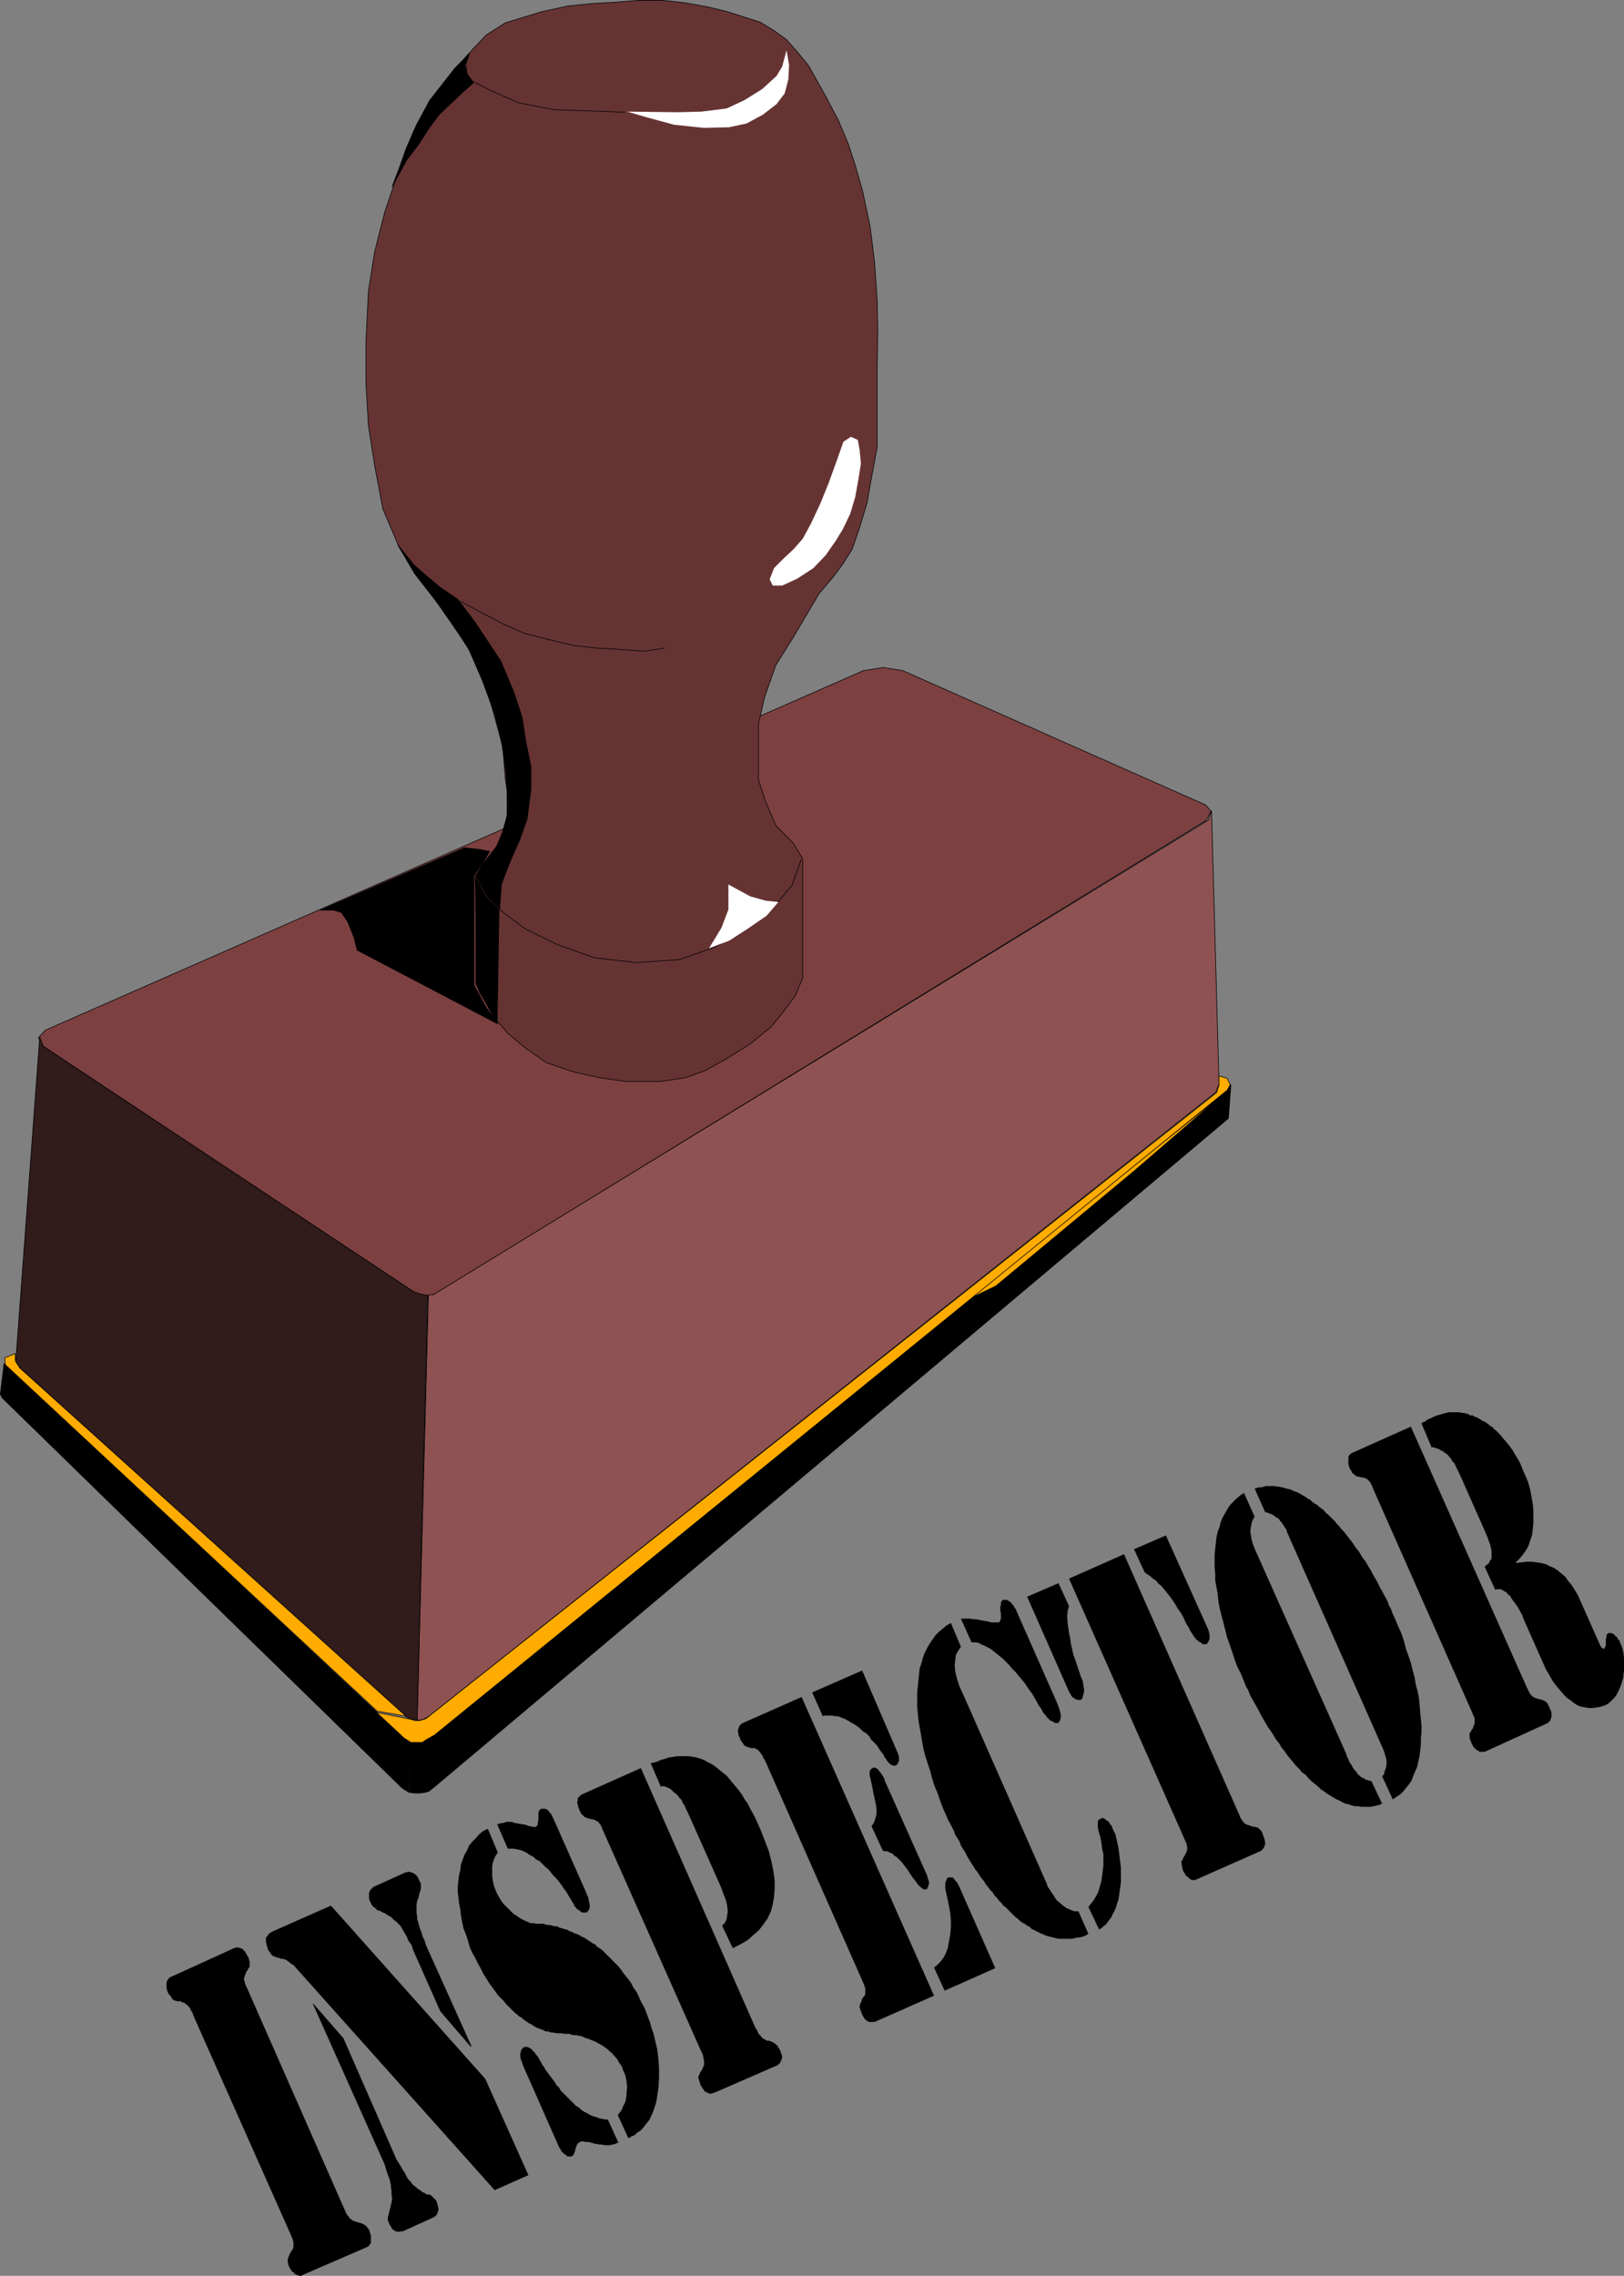 <?xml version="1.0" encoding="UTF-8" standalone="no"?>
<svg
   version="1.0"
   width="111.091mm"
   height="155.604mm"
   id="svg55"
   sodipodi:docname="Inspector.wmf"
   xmlns:inkscape="http://www.inkscape.org/namespaces/inkscape"
   xmlns:sodipodi="http://sodipodi.sourceforge.net/DTD/sodipodi-0.dtd"
   xmlns="http://www.w3.org/2000/svg"
   xmlns:svg="http://www.w3.org/2000/svg">
  <rect width="100%" height="100%" fill="#808080" stroke="none"/>
  <sodipodi:namedview
     id="namedview55"
     pagecolor="#ffffff"
     bordercolor="#000000"
     borderopacity="0.25"
     inkscape:showpageshadow="2"
     inkscape:pageopacity="0.0"
     inkscape:pagecheckerboard="0"
     inkscape:deskcolor="#d1d1d1"
     inkscape:document-units="mm" />
  <defs
     id="defs1">
    <pattern
       id="WMFhbasepattern"
       patternUnits="userSpaceOnUse"
       width="6"
       height="6"
       x="0"
       y="0" />
  </defs>
  <path
     style="fill:#7d4040;fill-opacity:1;fill-rule:evenodd;stroke:none"
     d="m 223.225,173.306 5.171,-0.808 5.009,0.808 78.367,34.742 1.293,1.616 -1.131,2.262 -198.422,121.84 -1.454,0.808 -1.454,0.323 -1.454,-0.162 -2.262,-0.97 -95.656,-63.344 -1.293,-2.262 1.777,-1.939 z"
     id="path1" />
  <path
     style="fill:none;stroke:#000000;stroke-width:0.162px;stroke-linecap:round;stroke-linejoin:round;stroke-miterlimit:4;stroke-dasharray:none;stroke-opacity:1"
     d="m 223.225,173.306 5.171,-0.808 5.009,0.808 78.367,34.742 1.293,1.616 -1.131,2.262 -198.422,121.84 -1.454,0.808 -1.454,0.323 -1.454,-0.162 -2.262,-0.97 -95.656,-63.344 -1.293,-2.262 1.777,-1.939 211.51,-92.915 v 0"
     id="path2" />
  <path
     style="fill:#663333;fill-opacity:1;fill-rule:evenodd;stroke:none"
     d="m 130.639,201.262 -0.646,-8.403 -3.878,-13.897 -4.201,-10.019 -6.14,-9.695 -8.564,-10.988 -4.201,-7.272 -4.04,-9.534 -2.101,-11.15 -1.616,-10.342 -0.646,-11.15 V 88.471 l 0.646,-13.25 1.616,-10.18 2.585,-10.18 3.232,-9.534 4.201,-11.311 4.201,-7.918 6.463,-8.241 4.847,-5.333 3.393,-3.555 4.847,-3.07 3.716,-1.131 5.817,-1.778 6.786,-1.454 6.463,-0.646 5.817,-0.323 5.979,-0.485 h 6.14 l 5.817,0.646 6.14,1.131 4.686,1.131 4.524,1.454 4.04,1.293 3.716,2.262 3.07,2.262 2.585,2.909 3.07,3.717 2.262,4.04 2.262,4.04 3.232,6.14 2.585,6.14 1.777,5.494 1.939,6.787 1.939,9.211 1.131,9.211 0.646,9.695 0.162,7.433 -0.162,10.988 v 11.958 7.595 l -1.454,7.756 -1.131,6.464 -1.939,6.464 -1.939,5.656 -2.585,4.04 -2.424,3.232 -3.555,4.201 -6.786,11.473 -4.363,6.948 -2.908,8.241 -1.616,7.11 v 7.11 7.11 l 1.777,5.494 2.747,6.464 4.363,4.363 2.585,4.201 v 30.702 l -1.939,4.686 -3.393,4.525 -2.908,3.555 -5.171,4.201 -5.817,3.717 -6.14,3.393 -5.009,1.778 -6.463,0.97 h -8.887 l -6.786,-0.97 -6.625,-1.454 -7.11,-2.424 -5.332,-3.717 -4.524,-3.717 -4.04,-4.686 -2.908,-5.333 -1.454,-2.909 v -27.955 l 2.747,-4.201 2.908,-3.717 1.939,-5.171 0.969,-5.656 -0.969,-6.302 z"
     id="path3" />
  <path
     style="fill:none;stroke:#000000;stroke-width:0.162px;stroke-linecap:round;stroke-linejoin:round;stroke-miterlimit:4;stroke-dasharray:none;stroke-opacity:1"
     d="m 130.639,201.262 -0.646,-8.403 -3.878,-13.897 -4.201,-10.019 -6.14,-9.695 -8.564,-10.988 -4.201,-7.272 -4.04,-9.534 -2.101,-11.15 -1.616,-10.342 -0.646,-11.15 V 88.471 l 0.646,-13.25 1.616,-10.18 2.585,-10.18 3.232,-9.534 4.201,-11.311 4.201,-7.918 6.463,-8.241 4.847,-5.333 3.393,-3.555 4.847,-3.07 3.716,-1.131 5.817,-1.778 6.786,-1.454 6.463,-0.646 5.817,-0.323 5.979,-0.485 h 6.14 l 5.817,0.646 6.14,1.131 4.686,1.131 4.524,1.454 4.04,1.293 3.716,2.262 3.07,2.262 2.585,2.909 3.07,3.717 2.262,4.04 2.262,4.04 3.232,6.14 2.585,6.14 1.777,5.494 1.939,6.787 1.939,9.211 1.131,9.211 0.646,9.695 0.162,7.433 -0.162,10.988 v 11.958 7.595 l -1.454,7.756 -1.131,6.464 -1.939,6.464 -1.939,5.656 -2.585,4.04 -2.424,3.232 -3.555,4.201 -6.786,11.473 -4.363,6.948 -2.908,8.241 -1.616,7.11 v 7.11 7.11 l 1.777,5.494 2.747,6.464 4.363,4.363 2.585,4.201 v 30.702 l -1.939,4.686 -3.393,4.525 -2.908,3.555 -5.171,4.201 -5.817,3.717 -6.14,3.393 -5.009,1.778 -6.463,0.97 h -8.887 l -6.786,-0.97 -6.625,-1.454 -7.11,-2.424 -5.332,-3.717 -4.524,-3.717 -4.04,-4.686 -2.908,-5.333 -1.454,-2.909 v -27.955 l 2.747,-4.201 2.908,-3.717 1.939,-5.171 0.969,-5.656 -0.969,-6.302 v 0"
     id="path4" />
  <path
     style="fill:#8f5252;fill-opacity:1;fill-rule:evenodd;stroke:none"
     d="m 110.764,334.574 h 1.293 l 1.293,-0.808 199.069,-121.84 0.808,-2.424 1.939,70.615 -0.808,2.101 -203.431,161.268 -1.454,0.808 -1.616,0.323 2.908,-109.882 v 0 z"
     id="path5" />
  <path
     style="fill:none;stroke:#000000;stroke-width:0.162px;stroke-linecap:round;stroke-linejoin:round;stroke-miterlimit:4;stroke-dasharray:none;stroke-opacity:1"
     d="m 110.764,334.574 h 1.293 l 1.293,-0.808 199.069,-121.84 0.808,-2.424 1.939,70.615 -0.808,2.101 -203.431,161.268 -1.454,0.808 -1.616,0.323 2.908,-109.882 v 0"
     id="path6" />
  <path
     style="fill:#311b1b;fill-opacity:1;fill-rule:evenodd;stroke:none"
     d="m 10.26,267.999 0.969,2.424 95.656,63.344 1.939,0.646 1.777,0.323 -2.747,109.72 -1.454,-0.162 -1.454,-0.646 -100.342,-90.653 -0.485,-1.778 6.14,-83.058 v 0 z"
     id="path7" />
  <path
     style="fill:none;stroke:#000000;stroke-width:0.162px;stroke-linecap:round;stroke-linejoin:round;stroke-miterlimit:4;stroke-dasharray:none;stroke-opacity:1"
     d="m 10.26,267.999 0.969,2.424 95.656,63.344 1.939,0.646 1.777,0.323 -2.747,109.72 -1.454,-0.162 -1.454,-0.646 -100.342,-90.653 -0.485,-1.778 6.14,-83.058 v 0"
     id="path8" />
  <path
     style="fill:#000000;fill-opacity:1;fill-rule:evenodd;stroke:none"
     d="m 105.755,463.201 0.485,-13.412 -1.293,-0.323 -103.897,-97.116 -0.969,7.918 0.485,0.97 103.412,100.833 1.293,0.808 0.485,0.323 z"
     id="path9" />
  <path
     style="fill:none;stroke:#000000;stroke-width:0.162px;stroke-linecap:round;stroke-linejoin:round;stroke-miterlimit:4;stroke-dasharray:none;stroke-opacity:1"
     d="m 105.755,463.201 0.485,-13.412 -1.293,-0.323 -103.897,-97.116 -0.969,7.918 0.485,0.97 103.412,100.833 1.293,0.808 0.485,0.323 v 0"
     id="path10" />
  <path
     style="fill:#000000;fill-opacity:1;fill-rule:evenodd;stroke:none"
     d="m 105.917,463.201 1.293,0.162 h 1.293 l 1.293,-0.162 1.131,-0.323 1.777,-1.454 204.886,-172.418 0.646,-8.726 -0.646,0.97 -205.37,166.924 -1.939,1.293 -1.131,0.323 -1.131,0.323 -1.777,-0.323 -0.323,13.412 z"
     id="path11" />
  <path
     style="fill:none;stroke:#000000;stroke-width:0.162px;stroke-linecap:round;stroke-linejoin:round;stroke-miterlimit:4;stroke-dasharray:none;stroke-opacity:1"
     d="m 105.917,463.201 1.293,0.162 h 1.293 l 1.293,-0.162 1.131,-0.323 1.777,-1.454 204.886,-172.418 0.646,-8.726 -0.646,0.97 -205.37,166.924 -1.939,1.293 -1.131,0.323 -1.131,0.323 -1.777,-0.323 -0.323,13.412 v 0"
     id="path12" />
  <path
     style="fill:#ffab00;fill-opacity:1;fill-rule:evenodd;stroke:none"
     d="m 249.401,336.19 66.733,-53.325 -23.268,20.037 -35.386,29.41 z"
     id="path13" />
  <path
     style="fill:none;stroke:#000000;stroke-width:0.162px;stroke-linecap:round;stroke-linejoin:round;stroke-miterlimit:4;stroke-dasharray:none;stroke-opacity:1"
     d="m 249.401,336.19 66.733,-53.325 -23.268,20.037 -35.386,29.41 -8.079,3.878 v 0"
     id="path14" />
  <path
     style="fill:#ffab00;fill-opacity:1;fill-rule:evenodd;stroke:none"
     d="m 317.266,278.664 0.808,1.616 -0.808,1.454 -204.886,166.6 -2.262,1.293 -0.97,0.646 h -1.131 -1.777 l -1.777,-1.131 -7.11,-6.625 8.887,1.778 0.969,0.323 h 1.293 l 1.616,-0.485 204.401,-161.753 0.646,-1.939 v -2.424 z"
     id="path15" />
  <path
     style="fill:none;stroke:#000000;stroke-width:0.162px;stroke-linecap:round;stroke-linejoin:round;stroke-miterlimit:4;stroke-dasharray:none;stroke-opacity:1"
     d="m 317.266,278.664 0.808,1.616 -0.808,1.454 -204.886,166.6 -2.262,1.293 -0.97,0.646 h -1.131 -1.777 l -1.777,-1.131 -7.11,-6.625 8.887,1.778 0.969,0.323 h 1.293 l 1.616,-0.485 204.401,-161.753 0.646,-1.939 v -2.424 l 2.101,0.646 v 0"
     id="path16" />
  <path
     style="fill:#ffab00;fill-opacity:1;fill-rule:evenodd;stroke:none"
     d="M 97.515,442.194 1.373,352.673 1.212,350.895 3.959,349.764 v 1.939 l 1.131,1.778 99.858,90.006 -7.433,-1.293 z"
     id="path17" />
  <path
     style="fill:none;stroke:#000000;stroke-width:0.162px;stroke-linecap:round;stroke-linejoin:round;stroke-miterlimit:4;stroke-dasharray:none;stroke-opacity:1"
     d="M 97.515,442.194 1.373,352.673 1.212,350.895 3.959,349.764 v 1.939 l 1.131,1.778 99.858,90.006 -7.433,-1.293 v 0"
     id="path18" />
  <path
     style="fill:#ffffff;fill-opacity:1;fill-rule:evenodd;stroke:none"
     d="m 203.351,13.008 -1.131,4.201 -1.454,2.424 -3.716,3.393 -4.686,2.909 -4.524,2.101 -6.463,0.808 -5.979,0.162 -13.25,-0.162 5.009,1.454 7.11,1.939 7.756,0.808 6.463,-0.162 4.524,-0.97 4.201,-2.262 3.555,-2.747 2.101,-2.747 0.969,-3.717 0.162,-3.717 -0.646,-3.717 z"
     id="path19" />
  <path
     style="fill:none;stroke:#000000;stroke-width:0.162px;stroke-linecap:round;stroke-linejoin:round;stroke-miterlimit:4;stroke-dasharray:none;stroke-opacity:1"
     d="m 161.501,29.006 -8.402,-0.323 -9.856,-0.323 -9.049,-1.778 -7.11,-3.07 -5.009,-2.585 -1.293,-1.939 -0.323,-2.424 0.808,-2.262"
     id="path20" />
  <path
     style="fill:#ffffff;fill-opacity:1;fill-rule:evenodd;stroke:none"
     d="m 219.994,112.871 -1.939,1.293 -1.939,5.494 -1.939,5.332 -2.101,5.171 -2.424,5.171 -2.101,3.878 -2.262,2.585 -2.747,2.585 -2.424,2.424 -1.131,2.909 0.808,1.616 h 2.424 l 3.878,-1.778 4.201,-2.747 3.232,-3.393 2.585,-3.717 1.777,-2.909 1.939,-4.04 1.293,-4.363 0.808,-4.525 0.646,-4.04 -0.323,-3.555 -0.485,-2.585 -1.777,-0.808 z"
     id="path21" />
  <path
     style="fill:none;stroke:#000000;stroke-width:0.162px;stroke-linecap:round;stroke-linejoin:round;stroke-miterlimit:4;stroke-dasharray:none;stroke-opacity:1"
     d="m 171.681,167.489 -5.009,0.808 -6.625,-0.485 -5.655,-0.323 -5.979,-0.646 -6.786,-1.616 -6.14,-1.616 -4.847,-2.101 -4.686,-2.424 -6.948,-3.717"
     id="path22" />
  <path
     style="fill:none;stroke:#000000;stroke-width:0.162px;stroke-linecap:round;stroke-linejoin:round;stroke-miterlimit:4;stroke-dasharray:none;stroke-opacity:1"
     d="m 122.721,226.308 3.393,5.656 4.04,3.878 5.655,4.201 8.241,4.04 9.533,3.393 10.988,1.293 11.149,-0.808 9.21,-3.232 7.271,-4.363 5.494,-3.717 3.716,-3.878 3.393,-4.04 2.262,-6.464"
     id="path23" />
  <path
     style="fill:#ffffff;fill-opacity:1;fill-rule:evenodd;stroke:none"
     d="m 201.25,233.095 -3.232,-0.323 -4.04,-1.131 -5.655,-3.07 v 6.464 l -1.777,4.686 -3.232,5.332 5.171,-1.939 5.009,-3.232 4.686,-3.232 z"
     id="path24" />
  <path
     style="fill:#000000;fill-opacity:1;fill-rule:evenodd;stroke:none"
     d="m 134.355,217.098 -2.424,5.494 -2.262,5.817 -0.485,6.302 -3.07,-2.909 -3.07,-5.494 1.616,-2.747 3.716,-4.848 1.454,-3.393 1.293,-4.525 v -5.333 l -0.323,-5.979 -0.969,-6.787 -1.777,-7.756 -3.393,-9.211 -3.716,-8.564 -8.725,-12.604 -5.009,-6.464 -4.363,-7.272 4.201,5.171 2.747,2.424 4.04,3.393 4.524,3.07 4.524,5.979 6.625,10.019 3.393,8.08 2.101,6.464 0.969,6.302 1.293,6.302 v 5.979 l -0.969,7.595 z"
     id="path25" />
  <path
     style="fill:none;stroke:#000000;stroke-width:0.162px;stroke-linecap:round;stroke-linejoin:round;stroke-miterlimit:4;stroke-dasharray:none;stroke-opacity:1"
     d="m 134.355,217.098 -2.424,5.494 -2.262,5.817 -0.485,6.302 -3.07,-2.909 -3.07,-5.494 1.616,-2.747 3.716,-4.848 1.454,-3.393 1.293,-4.525 v -5.333 l -0.323,-5.979 -0.969,-6.787 -1.777,-7.756 -3.393,-9.211 -3.716,-8.564 -8.725,-12.604 -5.009,-6.464 -4.363,-7.272 4.201,5.171 2.747,2.424 4.04,3.393 4.524,3.07 4.524,5.979 6.625,10.019 3.393,8.08 2.101,6.464 0.969,6.302 1.293,6.302 v 5.979 l -0.969,7.595 -1.939,5.494 v 0"
     id="path26" />
  <path
     style="fill:#000000;fill-opacity:1;fill-rule:evenodd;stroke:none"
     d="m 119.813,219.037 4.201,0.485 2.585,0.485 -1.777,3.07 -2.262,3.232 v 28.278 l 3.07,5.656 3.07,4.363 -36.356,-19.068 -0.808,-3.232 -1.616,-4.04 -1.616,-2.424 -1.939,-0.646 h -3.555 l 37.002,-15.998 v 0 z"
     id="path27" />
  <path
     style="fill:none;stroke:#000000;stroke-width:0.162px;stroke-linecap:round;stroke-linejoin:round;stroke-miterlimit:4;stroke-dasharray:none;stroke-opacity:1"
     d="m 119.813,219.037 4.201,0.485 2.585,0.485 -1.777,3.07 -2.262,3.232 v 28.278 l 3.07,5.656 3.07,4.363 -36.356,-19.068 -0.808,-3.232 -1.616,-4.04 -1.616,-2.424 -1.939,-0.646 h -3.555 l 37.002,-15.998 v 0"
     id="path28" />
  <path
     style="fill:#000000;fill-opacity:1;fill-rule:evenodd;stroke:none"
     d="m 123.206,254.264 0.808,2.262 2.262,3.555 2.262,4.363 0.485,-29.41 -3.232,-3.07 -2.908,-5.171 z"
     id="path29" />
  <path
     style="fill:none;stroke:#000000;stroke-width:0.162px;stroke-linecap:round;stroke-linejoin:round;stroke-miterlimit:4;stroke-dasharray:none;stroke-opacity:1"
     d="m 123.206,254.264 0.808,2.262 2.262,3.555 2.262,4.363 0.485,-29.41 -3.232,-3.07 -2.908,-5.171 0.323,27.47 v 0"
     id="path30" />
  <path
     style="fill:#000000;fill-opacity:1;fill-rule:evenodd;stroke:none"
     d="m 113.511,22.865 -2.424,3.07 -3.393,6.302 -2.747,6.302 -1.777,5.009 -1.777,4.686 3.716,-6.787 3.393,-4.525 2.585,-4.04 2.585,-3.393 2.908,-2.747 3.232,-3.07 2.585,-2.262 -1.616,-2.101 -0.646,-2.424 1.293,-3.07 -3.878,3.878 z"
     id="path31" />
  <path
     style="fill:none;stroke:#000000;stroke-width:0.162px;stroke-linecap:round;stroke-linejoin:round;stroke-miterlimit:4;stroke-dasharray:none;stroke-opacity:1"
     d="m 113.511,22.865 -2.424,3.07 -3.393,6.302 -2.747,6.302 -1.777,5.009 -1.777,4.686 3.716,-6.787 3.393,-4.525 2.585,-4.04 2.585,-3.393 2.908,-2.747 3.232,-3.07 2.585,-2.262 -1.616,-2.101 -0.646,-2.424 1.293,-3.07 -3.878,3.878 -4.04,5.171 v 0"
     id="path32" />
  <path
     style="fill:#000000;fill-opacity:1;fill-rule:evenodd;stroke:none"
     d="m 367.518,367.862 0.323,-0.323 0.485,-0.162 0.323,-0.162 0.323,-0.323 0.323,-0.162 0.485,-0.162 0.323,-0.162 0.323,-0.162 0.646,-0.323 0.485,-0.162 0.646,-0.162 0.485,-0.162 0.646,-0.162 0.646,-0.162 0.485,-0.162 h 0.646 0.485 0.646 0.485 0.646 l 0.485,0.162 h 0.646 l 0.485,0.162 0.646,0.162 0.485,0.323 h 0.646 l 0.485,0.323 0.485,0.162 0.646,0.323 0.485,0.323 0.485,0.323 0.485,0.162 0.485,0.323 0.646,0.485 0.323,0.323 0.646,0.323 0.323,0.485 0.485,0.323 0.485,0.485 0.485,0.485 0.808,0.97 0.969,1.131 0.808,0.97 0.808,1.131 0.646,1.131 0.808,1.293 0.646,1.293 0.485,1.293 0.808,1.778 0.646,1.616 0.485,1.778 0.323,1.778 0.323,1.778 0.162,1.616 v 1.616 1.778 l -0.162,1.616 -0.162,1.454 -0.485,1.454 -0.485,1.454 -0.646,1.131 -0.808,1.131 -0.808,0.97 -0.969,0.97 v 0.162 l 1.454,-0.162 1.293,-0.162 h 1.293 l 1.293,0.162 1.131,0.162 1.293,0.323 0.969,0.485 1.131,0.485 0.969,0.646 0.969,0.808 0.969,0.808 0.808,1.131 0.808,0.97 0.808,1.293 0.808,1.293 0.646,1.454 5.171,11.635 0.323,0.485 0.162,0.162 0.323,0.162 h 0.323 v -0.162 l 0.162,-0.323 0.162,-0.485 v -0.485 -0.646 -0.485 l 0.162,-0.323 v -0.323 -0.323 l 0.162,-0.162 0.162,-0.162 0.162,-0.162 h 0.323 v 0 h 0.162 0.323 l 0.162,0.162 h 0.162 l 0.323,0.162 0.162,0.162 0.162,0.323 0.323,0.162 0.162,0.162 0.162,0.323 0.162,0.323 0.323,0.162 v 0.323 l 0.162,0.323 0.485,1.131 0.323,1.293 0.162,1.454 v 1.778 0.808 0.808 l -0.162,0.97 v 0.646 l -0.323,0.97 -0.162,0.646 -0.323,0.808 -0.323,0.808 -0.323,0.646 -0.323,0.646 -0.485,0.646 -0.485,0.485 -0.485,0.485 -0.485,0.485 -0.485,0.323 -0.646,0.323 -1.131,0.323 -0.969,0.162 -0.969,0.162 h -0.969 l -0.969,-0.162 -0.969,-0.162 -0.969,-0.323 -0.969,-0.646 -0.808,-0.646 -0.969,-0.646 -0.969,-0.97 -0.808,-0.97 -0.969,-1.131 -0.969,-1.293 -0.808,-1.454 -0.969,-1.616 -5.817,-13.089 -0.323,-0.97 -0.485,-0.808 -0.323,-0.646 -0.485,-0.808 -0.485,-0.646 -0.485,-0.646 -0.485,-0.646 -0.323,-0.646 -0.646,-0.485 -0.323,-0.485 -0.646,-0.323 -0.485,-0.323 -0.323,-0.162 h -0.646 -0.485 l -0.323,0.162 -2.747,-5.979 0.323,-0.323 0.485,-0.323 0.323,-0.323 0.162,-0.485 0.323,-0.323 0.162,-0.485 v -0.485 -0.485 -0.485 -0.485 l -0.162,-0.646 -0.162,-0.808 -0.323,-0.808 -0.323,-0.97 -0.485,-1.131 -0.485,-1.131 -6.302,-14.22 -0.485,-0.97 -0.485,-0.97 -0.323,-0.808 -0.646,-0.646 -0.323,-0.646 -0.485,-0.485 -0.323,-0.485 -0.485,-0.323 -0.485,-0.323 -0.323,-0.323 -0.485,-0.162 -0.485,-0.323 -0.485,-0.162 -0.485,-0.162 -0.485,-0.162 h -0.485 l -2.585,-6.14 z"
     id="path33" />
  <path
     style="fill:#000000;fill-opacity:1;fill-rule:evenodd;stroke:none"
     d="m 380.606,442.517 -25.691,-58.011 -0.162,-0.485 -0.162,-0.323 -0.162,-0.323 -0.162,-0.323 -0.162,-0.162 -0.162,-0.162 -0.162,-0.162 -0.162,-0.323 h -0.323 l -0.162,-0.162 -0.162,-0.162 h -0.162 -0.323 l -0.162,-0.162 h -0.162 -0.162 -0.323 l -0.323,-0.162 h -0.162 -0.162 -0.162 l -0.162,-0.162 -0.323,-0.162 v 0 l -0.323,-0.323 -0.485,-0.323 -0.162,-0.485 -0.485,-0.646 -0.162,-0.646 -0.162,-0.485 v -0.646 -0.646 -0.485 l 0.162,-0.485 0.323,-0.323 0.485,-0.323 15.189,-6.787 30.054,67.545 0.162,0.323 0.162,0.323 0.162,0.323 0.162,0.323 0.162,0.162 0.162,0.323 0.162,0.162 0.162,0.162 0.162,0.162 h 0.162 l 0.162,0.162 0.323,0.162 h 0.162 l 0.323,0.162 h 0.162 l 0.323,0.162 h 0.323 0.162 l 0.162,0.162 h 0.323 l 0.162,0.162 h 0.162 l 0.162,0.162 h 0.162 l 0.323,0.323 0.323,0.323 0.162,0.485 0.323,0.646 0.485,1.131 v 1.131 l -0.323,0.97 -0.646,0.646 -16.32,7.433 h -0.162 -0.323 -0.162 -0.162 -0.323 -0.162 l -0.162,-0.162 -0.323,-0.162 -0.323,-0.162 -0.162,-0.162 -0.162,-0.162 -0.323,-0.323 -0.162,-0.162 -0.162,-0.323 -0.162,-0.323 -0.162,-0.323 -0.323,-0.808 -0.162,-0.485 v -0.485 -0.485 -0.323 l 0.323,-0.323 0.162,-0.485 0.323,-0.323 0.162,-0.485 0.162,-0.485 0.162,-0.323 v -0.485 -0.485 -0.485 l -0.323,-0.646 -0.323,-0.808 z"
     id="path34" />
  <path
     style="fill:#000000;fill-opacity:1;fill-rule:evenodd;stroke:none"
     d="m 321.628,385.799 2.747,6.14 -0.485,0.808 -0.323,0.97 -0.162,0.97 -0.162,0.97 0.162,0.97 0.162,1.131 0.323,1.131 0.485,1.293 23.591,52.84 0.323,0.97 0.323,0.646 0.323,0.808 0.485,0.646 0.323,0.646 0.323,0.485 0.485,0.485 0.323,0.485 0.323,0.485 0.323,0.162 0.485,0.485 0.485,0.162 0.485,0.323 0.485,0.162 0.485,0.162 0.646,0.162 2.747,5.817 -0.808,0.323 -0.646,0.162 -0.808,0.162 -0.808,0.162 h -0.808 -0.646 -0.808 l -0.808,-0.162 h -0.808 l -0.808,-0.162 -0.808,-0.323 -0.808,-0.162 -0.808,-0.323 -0.808,-0.485 -0.808,-0.323 -0.808,-0.485 -0.808,-0.485 -0.808,-0.485 -0.808,-0.646 -0.808,-0.485 -0.808,-0.808 -0.808,-0.646 -0.808,-0.646 -0.808,-0.808 -0.646,-0.808 -0.969,-0.646 -0.646,-0.808 -0.969,-0.97 -0.646,-0.808 -0.808,-0.97 -0.808,-0.97 -0.646,-0.97 -0.808,-0.97 -0.646,-1.131 -0.808,-0.97 -0.646,-1.131 -0.646,-0.97 -0.808,-1.131 -0.646,-1.131 -0.646,-1.131 -0.646,-1.131 -0.646,-1.293 -0.646,-1.131 -0.646,-1.131 -0.646,-1.131 -0.485,-1.293 -0.646,-1.131 -0.485,-1.293 -0.808,-1.939 -0.969,-1.939 -0.646,-1.778 -0.646,-1.939 -0.646,-1.939 -0.646,-1.778 -0.485,-1.939 -0.485,-1.939 -0.485,-1.778 -0.485,-1.939 -0.323,-1.778 -0.162,-1.778 -0.323,-1.778 -0.323,-1.778 v -1.778 l -0.162,-1.616 v -1.616 -1.616 l 0.162,-1.616 0.162,-1.454 0.162,-1.454 0.323,-1.454 0.485,-1.293 0.323,-1.293 0.485,-1.131 0.646,-1.131 0.646,-1.131 0.646,-0.97 0.808,-0.808 0.808,-0.808 0.969,-0.808 0.969,-0.646 z"
     id="path35" />
  <path
     style="fill:#000000;fill-opacity:1;fill-rule:evenodd;stroke:none"
     d="m 324.375,384.668 0.646,-0.162 0.485,-0.162 h 0.646 l 0.646,-0.162 0.485,-0.162 h 0.646 0.485 0.646 0.485 l 0.646,0.162 h 0.646 l 0.485,0.162 0.808,0.162 0.485,0.162 0.646,0.162 0.646,0.162 0.485,0.323 0.646,0.162 0.646,0.323 0.646,0.323 0.485,0.323 0.646,0.323 0.646,0.485 0.646,0.323 0.485,0.485 0.646,0.485 0.646,0.323 0.485,0.485 0.646,0.485 0.646,0.485 0.485,0.646 0.646,0.485 0.646,0.646 0.485,0.485 0.646,0.646 0.485,0.646 0.646,0.646 0.485,0.646 0.646,0.646 0.485,0.646 0.646,0.808 0.485,0.646 0.646,0.808 0.485,0.808 0.485,0.646 0.646,0.808 0.485,0.808 0.485,0.808 0.646,0.808 0.485,0.808 0.485,0.808 0.485,0.808 0.485,0.97 0.485,0.808 0.485,0.808 0.485,0.97 0.485,0.97 0.485,0.808 0.485,0.97 0.485,0.808 0.485,0.97 0.323,0.97 0.485,0.808 0.323,0.97 0.808,1.778 0.808,1.939 0.808,1.778 0.646,1.939 0.485,1.939 0.646,1.778 0.646,1.939 0.485,1.939 0.485,1.778 0.323,1.939 0.485,1.778 0.323,1.778 0.162,1.778 0.162,1.778 0.162,1.778 0.162,1.616 v 1.778 l -0.162,1.454 v 1.616 l -0.162,1.454 -0.162,1.454 -0.323,1.454 -0.323,1.454 -0.485,1.131 -0.485,1.131 -0.485,1.293 -0.646,0.97 -0.808,0.97 -0.646,0.808 -0.808,0.808 -0.969,0.646 -0.969,0.646 -2.747,-5.979 0.485,-0.485 0.162,-0.808 0.323,-0.808 0.162,-0.97 v -1.131 l -0.323,-1.131 -0.323,-1.131 -0.485,-1.131 -24.56,-55.426 -0.162,-0.646 -0.323,-0.485 -0.323,-0.485 -0.323,-0.485 -0.323,-0.485 -0.323,-0.323 -0.323,-0.485 -0.323,-0.323 -0.485,-0.162 -0.323,-0.323 -0.485,-0.323 -0.323,-0.162 -0.485,-0.162 -0.323,-0.162 -0.485,-0.162 h -0.323 l -2.747,-6.14 z"
     id="path36" />
  <path
     style="fill:#000000;fill-opacity:1;fill-rule:evenodd;stroke:none"
     d="m 293.19,400.342 8.241,-3.555 10.988,24.4 0.323,1.293 v 0.97 l -0.323,0.808 -0.485,0.646 h -0.323 -0.162 -0.323 -0.162 l -0.323,-0.323 -0.323,-0.162 -0.323,-0.162 -0.323,-0.323 -0.323,-0.162 -0.323,-0.485 -0.323,-0.323 -0.162,-0.323 -0.323,-0.485 -0.323,-0.485 -0.323,-0.485 -0.162,-0.485 -0.808,-1.293 -0.646,-1.454 -0.646,-1.131 -0.808,-1.131 -0.646,-1.131 -0.646,-0.97 -0.808,-1.131 -0.646,-0.808 -0.808,-0.97 -0.646,-0.808 -0.808,-0.646 -0.646,-0.808 -0.808,-0.485 -0.646,-0.646 -0.808,-0.485 -0.646,-0.485 z"
     id="path37" />
  <path
     style="fill:#000000;fill-opacity:1;fill-rule:evenodd;stroke:none"
     d="m 273.639,409.068 2.747,5.979 -0.323,1.131 -0.162,1.454 0.162,2.101 0.323,2.262 0.323,1.454 0.162,1.293 0.323,1.454 0.323,1.454 0.485,1.293 0.485,1.454 0.485,1.454 0.485,1.454 0.485,1.131 0.162,1.131 0.162,0.808 v 0.808 l -0.162,0.646 -0.162,0.646 -0.162,0.485 -0.323,0.323 h -0.323 -0.485 l -0.485,-0.162 -0.323,-0.162 -0.485,-0.323 -0.323,-0.323 -0.323,-0.646 -0.323,-0.485 -10.826,-24.562 8.241,-3.555 v 0 z"
     id="path38" />
  <path
     style="fill:#000000;fill-opacity:1;fill-rule:evenodd;stroke:none"
     d="m 276.386,407.937 14.219,-6.302 29.893,67.545 0.162,0.485 0.323,0.485 0.162,0.323 0.323,0.323 0.162,0.323 0.323,0.162 0.323,0.162 0.162,0.162 h 0.323 l 0.323,0.162 h 0.162 l 0.162,0.162 h 0.323 l 0.323,0.162 h 0.323 0.323 l 0.162,0.162 h 0.323 l 0.323,0.323 0.162,0.162 0.323,0.323 0.162,0.162 0.162,0.323 0.162,0.485 0.485,1.293 0.162,1.131 -0.323,0.97 -0.646,0.808 -16.805,7.433 -0.323,0.162 h -0.323 -0.162 -0.323 l -0.323,-0.162 h -0.162 l -0.162,-0.162 -0.323,-0.323 -0.162,-0.162 -0.323,-0.162 -0.162,-0.162 -0.162,-0.323 -0.162,-0.323 -0.162,-0.162 -0.162,-0.323 -0.162,-0.323 -0.162,-0.808 -0.162,-0.808 v -0.646 l 0.323,-0.485 0.162,-0.485 0.323,-0.485 0.323,-0.646 0.162,-0.323 0.162,-0.485 v -0.808 l -0.162,-0.808 -0.485,-1.131 -29.893,-67.383 z"
     id="path39" />
  <path
     style="fill:#000000;fill-opacity:1;fill-rule:evenodd;stroke:none"
     d="m 281.395,492.772 0.646,-0.808 0.646,-0.808 0.485,-0.808 0.646,-1.131 0.323,-0.97 0.323,-1.131 0.323,-1.131 0.162,-1.293 0.162,-1.293 0.162,-1.293 v -1.454 -1.454 l -0.323,-1.454 -0.162,-1.454 -0.323,-1.616 -0.485,-1.616 -0.162,-1.131 v -0.97 l 0.162,-0.646 0.646,-0.323 0.162,-0.162 h 0.162 0.162 0.162 l 0.323,0.162 0.162,0.162 0.162,0.162 0.323,0.162 0.162,0.162 0.323,0.162 0.162,0.485 0.162,0.162 0.323,0.323 0.162,0.485 0.162,0.323 0.162,0.485 0.162,0.162 v 0.162 l 0.162,0.162 0.162,0.323 v 0.323 l 0.162,0.162 v 0.162 0.162 l 0.323,1.293 0.323,1.454 0.162,1.293 0.162,1.293 0.162,1.293 0.162,1.293 v 1.293 1.293 1.131 l -0.162,1.293 -0.162,1.131 -0.162,1.131 -0.162,1.131 -0.323,0.808 -0.323,1.131 -0.323,0.808 -0.485,0.808 -0.323,0.808 -0.485,0.646 -0.485,0.646 -0.485,0.646 -0.646,0.485 -0.485,0.485 -0.646,0.323 z"
     id="path40" />
  <path
     style="fill:#000000;fill-opacity:1;fill-rule:evenodd;stroke:none"
     d="m 245.847,419.41 2.585,6.14 -0.646,0.97 -0.646,1.131 -0.162,1.293 -0.162,1.454 0.162,1.616 0.485,1.939 0.646,1.939 0.969,2.101 21.49,48.639 0.323,0.97 0.485,0.646 0.485,0.808 0.485,0.646 0.485,0.808 0.485,0.646 0.646,0.485 0.485,0.485 0.646,0.485 0.646,0.485 0.485,0.162 0.646,0.323 0.485,0.162 0.485,0.162 h 0.485 0.485 l 2.585,5.817 -0.485,0.323 -0.646,0.323 -0.646,0.162 -0.485,0.162 h -0.646 l -0.646,0.162 -0.646,0.162 h -0.485 -0.646 -0.646 -0.646 -0.485 -0.646 l -0.646,-0.162 -0.646,-0.162 -0.646,-0.162 -0.646,-0.162 -0.646,-0.162 -0.646,-0.323 -0.485,-0.162 -0.646,-0.323 -0.646,-0.323 -0.646,-0.323 -0.646,-0.323 -0.485,-0.485 -0.646,-0.323 -0.646,-0.485 -0.646,-0.323 -0.646,-0.485 -0.485,-0.485 -0.646,-0.485 -0.646,-0.646 -0.485,-0.485 -0.646,-0.646 -0.646,-0.646 -0.646,-0.485 -0.485,-0.646 -0.646,-0.646 -0.485,-0.646 -0.646,-0.646 -0.485,-0.808 -0.646,-0.646 -0.485,-0.646 -0.646,-0.808 -0.485,-0.808 -0.646,-0.808 -0.485,-0.646 -0.485,-0.808 -0.646,-0.808 -0.485,-0.808 -0.646,-0.97 -0.485,-0.808 -0.485,-0.808 -0.485,-0.97 -0.485,-0.808 -0.646,-0.97 -0.323,-0.97 -0.485,-0.808 -0.646,-0.97 -0.323,-0.97 -0.485,-0.97 -0.485,-0.97 -0.485,-0.808 -0.485,-1.131 -0.808,-1.778 -0.808,-2.101 -0.646,-1.939 -0.808,-1.939 -0.646,-1.939 -0.485,-1.939 -0.646,-1.939 -0.646,-1.939 -0.485,-1.939 -0.323,-1.778 -0.323,-1.939 -0.323,-1.778 -0.323,-1.939 -0.162,-1.778 -0.162,-1.778 v -1.778 -1.616 l 0.162,-1.616 0.162,-1.616 0.162,-1.616 0.162,-1.454 0.485,-1.454 0.323,-1.293 0.485,-1.293 0.646,-1.293 0.646,-1.131 0.808,-1.131 0.646,-0.97 0.969,-0.97 0.969,-0.808 0.969,-0.808 1.131,-0.646 z"
     id="path41" />
  <path
     style="fill:#000000;fill-opacity:1;fill-rule:evenodd;stroke:none"
     d="m 248.432,418.279 h 0.646 0.485 0.646 0.646 l 0.646,0.162 h 0.808 l 0.808,0.162 0.808,0.162 0.969,0.162 0.808,0.162 0.646,0.162 h 0.485 0.485 0.485 0.323 0.162 l 0.162,-0.162 0.162,-0.323 v -0.162 l 0.162,-0.323 v -0.485 -0.323 -0.646 l -0.162,-0.485 v -0.646 -0.485 l 0.162,-0.485 v -0.323 -0.323 l 0.162,-0.162 0.162,-0.323 0.162,-0.162 h 0.323 0.162 0.162 0.323 0.162 l 0.162,0.162 0.323,0.162 0.162,0.162 0.323,0.162 0.162,0.162 0.162,0.323 0.323,0.323 0.162,0.323 0.323,0.485 0.162,0.162 0.162,0.485 10.503,23.754 0.646,1.778 0.323,1.454 -0.162,1.131 -0.485,0.808 h -0.323 -0.162 -0.323 l -0.323,-0.162 -0.162,-0.162 -0.323,-0.162 -0.485,-0.162 -0.323,-0.323 -0.323,-0.323 -0.323,-0.323 -0.162,-0.323 -0.485,-0.485 -0.323,-0.485 -0.323,-0.646 -0.323,-0.485 -0.485,-0.646 -0.485,-0.97 -0.485,-0.808 -0.646,-1.131 -0.646,-0.808 -0.646,-0.97 -0.646,-0.97 -0.808,-0.97 -0.808,-0.97 -0.808,-0.97 -0.808,-0.808 -0.808,-0.97 -0.808,-0.808 -0.808,-0.808 -0.808,-0.646 -0.808,-0.646 -0.808,-0.646 -0.808,-0.646 -0.969,-0.485 -0.646,-0.323 -0.808,-0.323 -0.485,-0.323 -0.808,-0.162 h -0.485 -0.646 z"
     id="path42" />
  <path
     style="fill:#000000;fill-opacity:1;fill-rule:evenodd;stroke:none"
     d="m 207.229,438.477 34.255,77.241 -15.35,6.787 h -0.485 -0.485 -0.323 l -0.485,-0.162 -0.485,-0.323 -0.323,-0.323 -0.323,-0.485 -0.323,-0.646 -0.323,-0.808 -0.162,-0.485 -0.162,-0.485 v -0.485 l 0.162,-0.485 0.162,-0.323 0.162,-0.485 0.162,-0.485 0.323,-0.485 0.323,-0.323 0.162,-0.485 v -0.323 -0.485 -0.485 l -0.162,-0.646 -0.323,-0.808 -25.207,-57.042 -0.323,-0.646 -0.323,-0.485 -0.162,-0.485 -0.323,-0.485 -0.162,-0.162 -0.162,-0.323 -0.323,-0.323 -0.162,-0.162 -0.162,-0.162 -0.162,-0.162 -0.323,-0.162 h -0.162 l -0.162,-0.162 h -0.323 -0.162 -0.323 -0.323 l -0.162,-0.162 h -0.162 -0.162 l -0.323,-0.162 h -0.162 l -0.162,-0.162 h -0.162 l -0.162,-0.162 -0.162,-0.162 -0.162,-0.162 -0.162,-0.323 -0.162,-0.162 -0.323,-0.485 -0.162,-0.323 -0.162,-0.485 -0.323,-0.646 v -0.485 l -0.162,-0.485 0.162,-0.646 0.162,-0.485 0.162,-0.323 0.323,-0.323 0.485,-0.323 15.35,-6.787 v 0 z"
     id="path43" />
  <path
     style="fill:#000000;fill-opacity:1;fill-rule:evenodd;stroke:none"
     d="m 241.484,508.446 0.646,-0.485 0.485,-0.485 0.485,-0.485 0.485,-0.646 0.485,-0.646 0.323,-0.646 0.323,-0.808 0.323,-0.808 0.323,-1.778 0.323,-1.778 0.162,-1.778 v -1.778 l -0.162,-1.939 -0.323,-1.778 -0.323,-1.616 -0.323,-1.454 -0.162,-0.808 -0.162,-0.808 v -0.646 -0.646 l 0.162,-0.485 0.162,-0.323 0.162,-0.485 0.323,-0.162 h 0.323 0.485 0.323 l 0.323,0.323 0.323,0.485 0.485,0.485 0.323,0.646 0.323,0.646 9.21,20.845 -13.088,5.817 z"
     id="path44" />
  <path
     style="fill:#000000;fill-opacity:1;fill-rule:evenodd;stroke:none"
     d="m 209.975,437.346 12.927,-5.656 9.21,21.33 0.323,0.97 v 0.97 l -0.323,0.808 -0.485,0.485 h -0.485 -0.323 l -0.323,-0.162 -0.323,-0.162 -0.323,-0.323 -0.323,-0.323 -0.323,-0.485 -0.323,-0.485 -0.323,-0.485 -0.162,-0.485 -0.323,-0.323 -0.485,-0.646 -0.323,-0.485 -0.323,-0.485 -0.323,-0.485 -0.485,-0.485 -0.485,-0.485 -0.485,-0.485 -0.323,-0.646 -0.485,-0.485 -0.485,-0.485 -0.646,-0.323 -0.485,-0.485 -0.485,-0.485 -0.646,-0.485 -0.485,-0.323 -0.485,-0.323 -0.646,-0.323 -0.485,-0.323 -0.646,-0.323 -0.485,-0.323 -0.646,-0.162 -0.646,-0.323 -0.646,-0.162 h -0.646 l -0.646,-0.162 h -0.485 -0.808 -0.485 l -0.646,0.162 -2.747,-6.14 z"
     id="path45" />
  <path
     style="fill:#000000;fill-opacity:1;fill-rule:evenodd;stroke:none"
     d="m 225.326,471.927 0.646,-0.97 0.323,-0.97 0.323,-1.131 v -1.293 l -0.162,-1.293 -0.323,-1.454 -0.323,-1.454 -0.323,-1.778 -0.323,-1.454 -0.323,-1.293 v -0.646 -0.485 l 0.162,-0.323 0.162,-0.162 0.162,-0.162 0.323,-0.162 0.323,-0.162 0.485,0.162 0.323,0.162 0.323,0.323 0.485,0.646 0.485,0.646 0.485,0.808 0.323,0.97 10.826,24.239 0.162,0.646 0.162,0.485 0.162,0.485 v 0.485 l -0.162,0.485 -0.162,0.485 -0.162,0.323 -0.323,0.162 h -0.323 -0.323 l -0.323,-0.323 -0.323,-0.162 -0.323,-0.323 -0.485,-0.485 -0.323,-0.485 -0.485,-0.646 -0.646,-0.808 -0.646,-0.97 -0.485,-0.808 -0.646,-0.808 -0.485,-0.646 -0.485,-0.646 -0.485,-0.485 -0.485,-0.485 -0.323,-0.323 -0.646,-0.323 -0.323,-0.485 -0.485,-0.162 -0.646,-0.323 -0.323,-0.162 h -0.646 l -0.485,-0.162 -2.908,-6.302 z"
     id="path46" />
  <path
     style="fill:#000000;fill-opacity:1;fill-rule:evenodd;stroke:none"
     d="m 168.126,455.768 0.323,-0.162 1.293,-0.323 1.131,-0.485 1.131,-0.323 0.969,-0.323 1.131,-0.162 0.969,-0.162 h 1.131 0.969 0.969 l 0.969,0.162 0.969,0.162 0.969,0.323 0.969,0.323 0.808,0.485 0.969,0.485 0.808,0.485 0.808,0.646 0.808,0.646 0.808,0.646 0.969,0.808 0.646,0.808 0.808,0.97 0.808,0.97 0.808,0.97 0.808,1.131 0.646,1.131 0.808,1.131 0.646,1.293 0.808,1.454 0.646,1.293 0.646,1.454 0.646,1.454 1.131,2.909 0.969,2.585 0.646,2.585 0.485,2.424 0.323,2.262 v 2.262 l -0.162,2.101 -0.323,1.939 -0.485,1.778 -0.808,1.778 -1.131,1.616 -1.131,1.454 -1.454,1.293 -1.454,1.293 -1.939,1.131 -1.939,0.97 -2.747,-5.817 0.646,-0.646 0.485,-0.97 0.162,-0.97 0.162,-1.131 -0.162,-1.454 -0.323,-1.454 -0.646,-1.616 -0.646,-1.778 -8.564,-19.229 -0.485,-0.97 -0.323,-0.808 -0.485,-0.646 -0.323,-0.808 -0.485,-0.485 -0.485,-0.646 -0.485,-0.485 -0.485,-0.323 -0.485,-0.485 -0.323,-0.323 -0.485,-0.323 -0.485,-0.162 -0.323,-0.162 -0.485,-0.162 h -0.485 l -0.323,0.162 -2.585,-5.979 v 0 z"
     id="path47" />
  <path
     style="fill:#000000;fill-opacity:1;fill-rule:evenodd;stroke:none"
     d="m 181.214,529.938 -25.368,-57.042 -0.162,-0.323 -0.162,-0.485 -0.162,-0.323 -0.162,-0.323 -0.162,-0.162 -0.162,-0.162 -0.162,-0.323 -0.323,-0.162 h -0.162 l -0.162,-0.162 -0.162,-0.162 h -0.162 l -0.323,-0.162 h -0.162 -0.323 l -0.323,-0.162 h -0.162 -0.323 l -0.162,-0.162 h -0.162 l -0.323,-0.162 h -0.162 l -0.162,-0.162 h -0.162 l -0.162,-0.323 -0.485,-0.323 -0.162,-0.323 -0.323,-0.646 -0.323,-0.808 -0.162,-0.646 -0.162,-0.646 0.162,-0.646 v -0.485 l 0.323,-0.323 0.485,-0.485 0.323,-0.162 15.189,-6.787 29.731,67.383 0.323,0.323 0.162,0.485 0.162,0.323 0.162,0.323 0.323,0.162 0.162,0.323 0.162,0.162 0.162,0.162 0.162,0.162 0.162,0.162 0.323,0.162 h 0.162 l 0.162,0.162 0.323,0.162 h 0.162 0.323 l 0.323,0.162 h 0.162 l 0.162,0.162 h 0.323 l 0.162,0.162 0.162,0.162 h 0.162 l 0.162,0.162 0.162,0.162 0.162,0.162 0.323,0.162 v 0.323 l 0.323,0.323 0.162,0.323 0.162,0.323 0.162,0.485 0.162,0.485 0.162,0.323 v 0.485 l -0.162,0.485 -0.162,0.323 -0.162,0.485 -0.323,0.323 -0.323,0.323 -16.32,7.11 -0.646,0.162 -0.485,0.162 -0.485,-0.162 -0.323,-0.162 -0.646,-0.323 -0.323,-0.485 -0.323,-0.485 -0.485,-0.808 -0.162,-0.646 -0.162,-0.485 -0.162,-0.485 v -0.485 l 0.162,-0.323 0.162,-0.323 0.162,-0.485 0.323,-0.323 0.323,-0.646 0.162,-0.485 0.162,-0.323 v -0.646 -0.485 l -0.162,-0.808 -0.162,-0.808 z"
     id="path48" />
  <path
     style="fill:#000000;fill-opacity:1;fill-rule:evenodd;stroke:none"
     d="m 126.115,472.573 2.585,6.14 -0.646,0.97 -0.485,1.131 -0.323,1.293 v 1.131 1.454 l 0.162,1.293 0.323,1.454 0.646,1.616 0.323,0.646 0.485,0.808 0.485,0.808 0.485,0.646 0.646,0.646 0.646,0.646 0.646,0.646 0.646,0.646 0.808,0.485 0.646,0.485 0.808,0.485 0.646,0.323 0.808,0.323 0.646,0.323 H 137.91 l 0.808,0.162 h 0.485 0.646 0.646 l 0.485,0.162 0.646,0.162 h 0.646 l 0.485,0.162 0.646,0.162 h 0.646 l 0.485,0.323 0.646,0.162 0.485,0.162 0.646,0.162 0.485,0.162 0.485,0.323 0.646,0.162 0.485,0.323 0.485,0.162 0.485,0.162 0.646,0.323 0.485,0.323 0.485,0.162 0.485,0.323 0.485,0.323 0.485,0.323 0.485,0.323 0.485,0.323 0.485,0.162 0.323,0.485 0.485,0.323 0.485,0.323 0.485,0.323 0.808,0.808 0.808,0.808 0.808,0.808 0.808,0.808 0.808,0.808 0.808,0.97 0.646,0.97 0.646,0.808 0.808,0.97 0.646,0.97 0.485,0.97 0.808,1.131 0.485,0.97 0.485,1.131 0.485,0.97 0.646,1.131 0.485,1.293 0.485,1.293 0.485,1.293 0.323,1.293 0.485,1.293 0.323,1.293 0.323,1.454 0.323,1.293 0.323,2.585 0.162,2.585 v 2.424 l -0.162,2.424 -0.162,1.131 -0.162,1.131 -0.162,1.131 -0.323,1.131 -0.323,0.97 -0.323,0.97 -0.485,0.97 -0.323,0.808 -0.646,0.808 -0.646,0.808 -0.485,0.646 -0.646,0.646 -0.808,0.485 -0.646,0.646 -0.808,0.323 -0.808,0.485 -2.747,-5.979 0.485,-0.646 0.485,-0.646 0.323,-0.808 0.323,-0.646 0.323,-0.646 0.162,-0.808 0.162,-0.808 v -0.808 l 0.162,-1.454 -0.162,-1.454 -0.323,-1.616 -0.646,-1.454 -0.162,-0.646 -0.323,-0.485 -0.485,-0.646 -0.323,-0.646 -0.485,-0.646 -0.485,-0.485 -0.485,-0.646 -0.646,-0.485 -0.485,-0.485 -0.646,-0.485 -0.646,-0.485 -0.646,-0.323 -0.808,-0.485 -0.646,-0.323 -0.808,-0.323 -0.808,-0.323 -0.485,-0.162 -0.485,-0.162 -0.323,-0.162 -0.485,-0.162 -0.323,-0.162 h -0.485 l -0.485,-0.162 h -0.485 -0.323 l -0.646,-0.162 -0.323,-0.162 h -0.646 -0.323 -0.485 l -0.646,-0.162 h -0.485 -0.485 -0.485 l -0.485,-0.162 h -0.646 l -0.485,-0.162 -0.485,-0.162 h -0.646 l -0.485,-0.323 -0.485,-0.162 -0.485,-0.162 -0.485,-0.162 -0.646,-0.323 -0.485,-0.323 -0.485,-0.323 -0.646,-0.323 -0.485,-0.323 -0.485,-0.323 -0.485,-0.323 -0.485,-0.485 -0.646,-0.323 -0.485,-0.485 -0.485,-0.323 -0.485,-0.485 -0.485,-0.485 -0.485,-0.485 -0.485,-0.485 -0.485,-0.485 -0.485,-0.646 -0.485,-0.485 -0.485,-0.485 -0.485,-0.485 -0.485,-0.646 -0.808,-1.131 -0.969,-1.293 -0.808,-1.293 -0.808,-1.293 -0.646,-1.293 -0.808,-1.454 -0.646,-1.293 -0.808,-1.454 -0.646,-1.454 -0.485,-1.778 -0.485,-1.454 -0.646,-1.616 -0.323,-1.616 -0.323,-1.616 -0.162,-1.616 -0.323,-1.616 -0.162,-1.454 -0.162,-1.454 v -1.454 l 0.162,-1.454 0.162,-1.454 0.323,-1.293 0.162,-1.454 0.485,-1.293 0.485,-1.293 0.646,-1.131 0.485,-1.131 0.808,-0.97 0.969,-0.97 0.808,-0.97 0.969,-0.808 z"
     id="path49" />
  <path
     style="fill:#000000;fill-opacity:1;fill-rule:evenodd;stroke:none"
     d="m 157.138,547.713 2.747,5.979 -0.485,0.162 -0.323,0.162 -0.485,0.162 h -0.323 l -0.485,0.162 h -0.485 -0.323 -0.485 -0.323 l -0.485,-0.162 h -0.323 -0.485 l -0.485,-0.162 h -0.485 l -0.485,-0.162 -0.646,-0.162 -0.485,-0.162 h -0.485 -0.485 l -0.485,-0.162 h -0.323 -0.323 l -0.162,0.162 h -0.162 l -0.162,0.162 -0.323,0.162 v 0.162 l -0.162,0.162 -0.162,0.162 v 0.323 l -0.162,0.323 -0.162,0.323 v 0.485 l -0.162,0.323 -0.162,0.323 v 0.162 l -0.162,0.323 h -0.162 l -0.162,0.323 h -0.323 -0.162 l -0.162,0.162 -0.162,-0.162 h -0.162 -0.323 l -0.162,-0.162 -0.162,-0.162 -0.162,-0.162 -0.323,-0.162 -0.323,-0.323 -0.162,-0.162 -0.162,-0.162 -0.162,-0.323 -0.162,-0.323 -0.162,-0.162 -0.162,-0.323 -9.21,-20.845 -0.323,-0.97 -0.323,-0.808 -0.162,-0.808 v -0.646 l 0.162,-0.646 0.162,-0.485 0.323,-0.323 0.323,-0.323 h 0.162 0.162 0.162 0.323 0.162 l 0.162,0.162 h 0.162 l 0.323,0.162 0.162,0.162 0.162,0.162 h 0.162 l 0.162,0.323 0.162,0.162 0.162,0.162 0.323,0.323 v 0.162 l 0.485,0.485 0.323,0.485 0.323,0.646 0.323,0.485 0.323,0.646 0.485,0.646 0.323,0.646 0.485,0.646 0.485,0.646 0.485,0.646 0.485,0.646 0.485,0.646 0.485,0.808 0.646,0.646 0.485,0.808 0.646,0.646 0.646,0.646 0.646,0.646 0.646,0.646 0.646,0.646 0.646,0.646 0.808,0.485 0.646,0.646 0.808,0.485 0.646,0.323 0.808,0.485 0.808,0.323 0.646,0.162 0.808,0.323 0.808,0.162 0.808,0.162 h 0.646 z"
     id="path50" />
  <path
     style="fill:#000000;fill-opacity:1;fill-rule:evenodd;stroke:none"
     d="m 128.538,471.442 0.485,-0.162 0.485,-0.162 h 0.485 l 0.485,-0.162 0.485,-0.162 h 0.485 0.323 0.485 l 0.485,0.162 0.323,0.162 h 0.485 l 0.485,0.162 h 0.485 l 0.485,0.162 h 0.485 l 0.485,0.162 0.485,0.162 0.323,0.162 h 0.485 l 0.323,0.162 h 0.323 0.162 0.323 0.162 l 0.162,-0.162 0.162,-0.162 0.162,-0.323 v -0.162 -0.485 l 0.162,-0.323 v -0.323 -0.485 -0.485 -0.485 -0.323 l 0.162,-0.323 v -0.162 l 0.162,-0.162 0.162,-0.162 0.323,-0.162 h 0.162 0.162 0.162 0.162 0.323 l 0.162,0.162 h 0.162 l 0.323,0.162 0.162,0.162 0.162,0.323 0.323,0.323 0.162,0.162 0.162,0.323 0.162,0.323 0.162,0.323 0.162,0.323 8.241,18.583 0.485,1.131 0.323,0.808 0.162,0.97 0.162,0.646 v 0.808 l -0.162,0.485 -0.323,0.485 -0.323,0.323 h -0.323 -0.162 -0.162 -0.323 -0.162 l -0.323,-0.162 -0.162,-0.162 -0.162,-0.162 -0.323,-0.162 -0.162,-0.162 -0.323,-0.162 -0.162,-0.323 -0.162,-0.162 -0.323,-0.323 v -0.323 l -0.162,-0.162 -0.485,-0.808 -0.485,-0.808 -0.485,-0.808 -0.485,-0.808 -0.646,-0.808 -0.485,-0.808 -0.646,-0.808 -0.646,-0.808 -0.808,-0.808 -0.646,-0.808 -0.646,-0.808 -0.808,-0.646 -0.808,-0.808 -0.646,-0.646 -0.969,-0.485 -0.646,-0.646 -0.969,-0.485 -0.646,-0.485 -0.969,-0.485 -0.808,-0.323 -0.808,-0.162 -0.808,-0.162 h -0.808 -0.808 l -2.747,-6.302 z"
     id="path51" />
  <path
     style="fill:#000000;fill-opacity:1;fill-rule:evenodd;stroke:none"
     d="m 127.892,565.973 -52.029,-58.173 -0.323,-0.162 -0.485,-0.323 -0.323,-0.323 -0.323,-0.162 -0.323,-0.323 -0.485,-0.162 -0.485,-0.162 h -0.485 l -0.323,-0.162 -0.485,-0.162 h -0.323 l -0.323,-0.162 -0.162,-0.162 h -0.162 -0.323 v -0.162 l -0.162,-0.162 h -0.162 l -0.162,-0.323 -0.162,-0.162 -0.162,-0.323 -0.323,-0.323 -0.162,-0.485 -0.162,-0.485 -0.162,-0.646 -0.162,-0.646 v -0.485 -0.646 l 0.323,-0.323 0.323,-0.485 0.323,-0.323 0.485,-0.323 15.35,-6.787 39.911,44.761 11.149,24.885 -8.725,3.878 z"
     id="path52" />
  <path
     style="fill:#000000;fill-opacity:1;fill-rule:evenodd;stroke:none"
     d="m 121.752,528.807 v 0.162 l -7.918,-9.211 -6.948,-15.674 -0.485,-1.454 -0.808,-1.131 -0.485,-1.131 -0.646,-1.131 -0.485,-0.808 -0.485,-0.808 -0.646,-0.646 -0.485,-0.485 -0.485,-0.323 -0.485,-0.485 -0.323,-0.323 -0.646,-0.323 -0.485,-0.323 -0.485,-0.323 -0.485,-0.162 -0.485,-0.323 -0.485,-0.162 -0.485,-0.162 -0.323,-0.323 -0.323,-0.323 -0.323,-0.162 -0.323,-0.323 -0.162,-0.323 -0.162,-0.323 -0.323,-0.646 -0.162,-0.646 v -0.646 -0.646 l 0.162,-0.485 0.162,-0.323 0.485,-0.485 0.323,-0.323 8.241,-3.717 0.646,-0.162 h 0.485 l 0.485,0.162 0.485,0.162 0.485,0.323 0.485,0.485 0.323,0.646 0.323,0.646 0.323,0.646 v 0.646 0.646 l -0.162,0.485 -0.162,0.485 -0.162,0.646 -0.162,0.808 -0.323,0.646 -0.162,0.97 v 0.97 1.131 l 0.162,1.131 v 0.646 l 0.323,0.808 0.162,0.808 0.323,0.97 0.323,0.808 0.323,1.131 0.485,0.97 0.323,1.131 11.795,26.178 v 0 z"
     id="path53" />
  <path
     style="fill:#000000;fill-opacity:1;fill-rule:evenodd;stroke:none"
     d="m 80.872,517.819 h 0.162 l 7.756,8.888 13.734,31.349 0.808,1.293 0.646,1.131 0.646,0.97 0.485,0.97 0.485,0.808 0.646,0.646 0.323,0.485 0.485,0.485 0.485,0.323 0.323,0.323 0.485,0.323 0.485,0.323 0.323,0.323 0.485,0.162 0.485,0.323 0.323,0.162 h 0.485 l 0.485,0.162 0.323,0.323 0.323,0.323 0.323,0.323 0.323,0.323 0.162,0.323 0.162,0.485 0.162,0.646 0.162,0.646 v 0.485 l -0.162,0.485 -0.162,0.485 -0.323,0.485 -0.485,0.323 -0.646,0.323 -6.786,3.07 -0.323,0.162 -0.485,0.162 h -0.323 -0.323 l -0.323,0.162 -0.323,-0.162 h -0.162 -0.323 l -0.162,-0.162 -0.162,-0.162 -0.323,-0.162 -0.162,-0.162 -0.162,-0.323 -0.162,-0.323 -0.162,-0.162 -0.162,-0.323 -0.323,-0.646 -0.162,-0.646 v -0.646 l 0.162,-0.485 0.162,-0.646 0.162,-0.646 0.162,-0.646 0.162,-0.646 0.162,-0.808 0.162,-0.808 -0.162,-1.131 v -1.131 l -0.162,-0.646 v -0.646 l -0.162,-0.646 -0.162,-0.808 -0.323,-0.808 -0.323,-0.97 -0.323,-0.97 -0.323,-1.131 -18.582,-41.529 z"
     id="path54" />
  <path
     style="fill:#000000;fill-opacity:1;fill-rule:evenodd;stroke:none"
     d="m 75.378,577.931 -25.368,-57.042 -0.162,-0.485 -0.162,-0.485 -0.323,-0.323 -0.162,-0.485 -0.162,-0.323 -0.323,-0.323 -0.162,-0.162 -0.162,-0.162 -0.162,-0.162 -0.323,-0.162 -0.162,-0.162 -0.162,-0.162 h -0.323 l -0.323,-0.162 -0.162,-0.162 H 46.455 46.293 45.97 45.808 l -0.323,-0.162 v 0 h -0.323 l -0.162,-0.162 h -0.162 l -0.323,-0.323 -0.162,-0.323 -0.323,-0.485 -0.485,-0.485 -0.323,-0.808 -0.162,-0.646 v -0.808 -0.646 l 0.162,-0.485 0.323,-0.485 0.323,-0.323 0.323,-0.162 16.32,-7.433 0.646,-0.162 h 0.485 l 0.485,0.162 0.485,0.162 0.323,0.323 0.485,0.485 0.323,0.646 0.485,0.808 0.162,0.485 0.162,0.646 v 0.485 0.323 0.485 l -0.323,0.323 -0.162,0.485 -0.323,0.323 -0.162,0.485 -0.162,0.323 -0.162,0.485 -0.162,0.485 v 0.323 l 0.162,0.646 0.162,0.646 0.323,0.646 25.691,58.334 0.162,0.323 0.323,0.485 0.323,0.323 0.162,0.323 0.162,0.162 0.323,0.162 0.323,0.323 h 0.162 l 0.323,0.162 h 0.162 l 0.323,0.162 h 0.162 l 0.323,0.162 h 0.323 l 0.323,0.162 h 0.162 l 0.323,0.162 0.323,0.162 0.162,0.162 0.323,0.162 0.162,0.162 0.323,0.485 0.323,0.323 0.162,0.485 0.162,0.646 0.162,0.485 v 0.646 0.646 0.646 l -0.323,0.323 -0.162,0.323 -0.485,0.323 -16.804,7.272 -0.162,0.162 H 77.802 77.478 77.317 l -0.162,-0.162 h -0.323 l -0.162,-0.162 h -0.162 l -0.323,-0.162 -0.162,-0.323 -0.323,-0.162 -0.162,-0.162 -0.162,-0.162 -0.162,-0.323 -0.162,-0.162 -0.162,-0.323 -0.323,-0.646 -0.162,-0.808 v -0.485 -0.323 l 0.162,-0.485 0.162,-0.323 0.162,-0.485 0.323,-0.485 0.162,-0.323 0.323,-0.485 0.162,-0.323 v -0.485 -0.485 -0.485 l -0.162,-0.646 -0.323,-0.808 z"
     id="path55" />
</svg>

